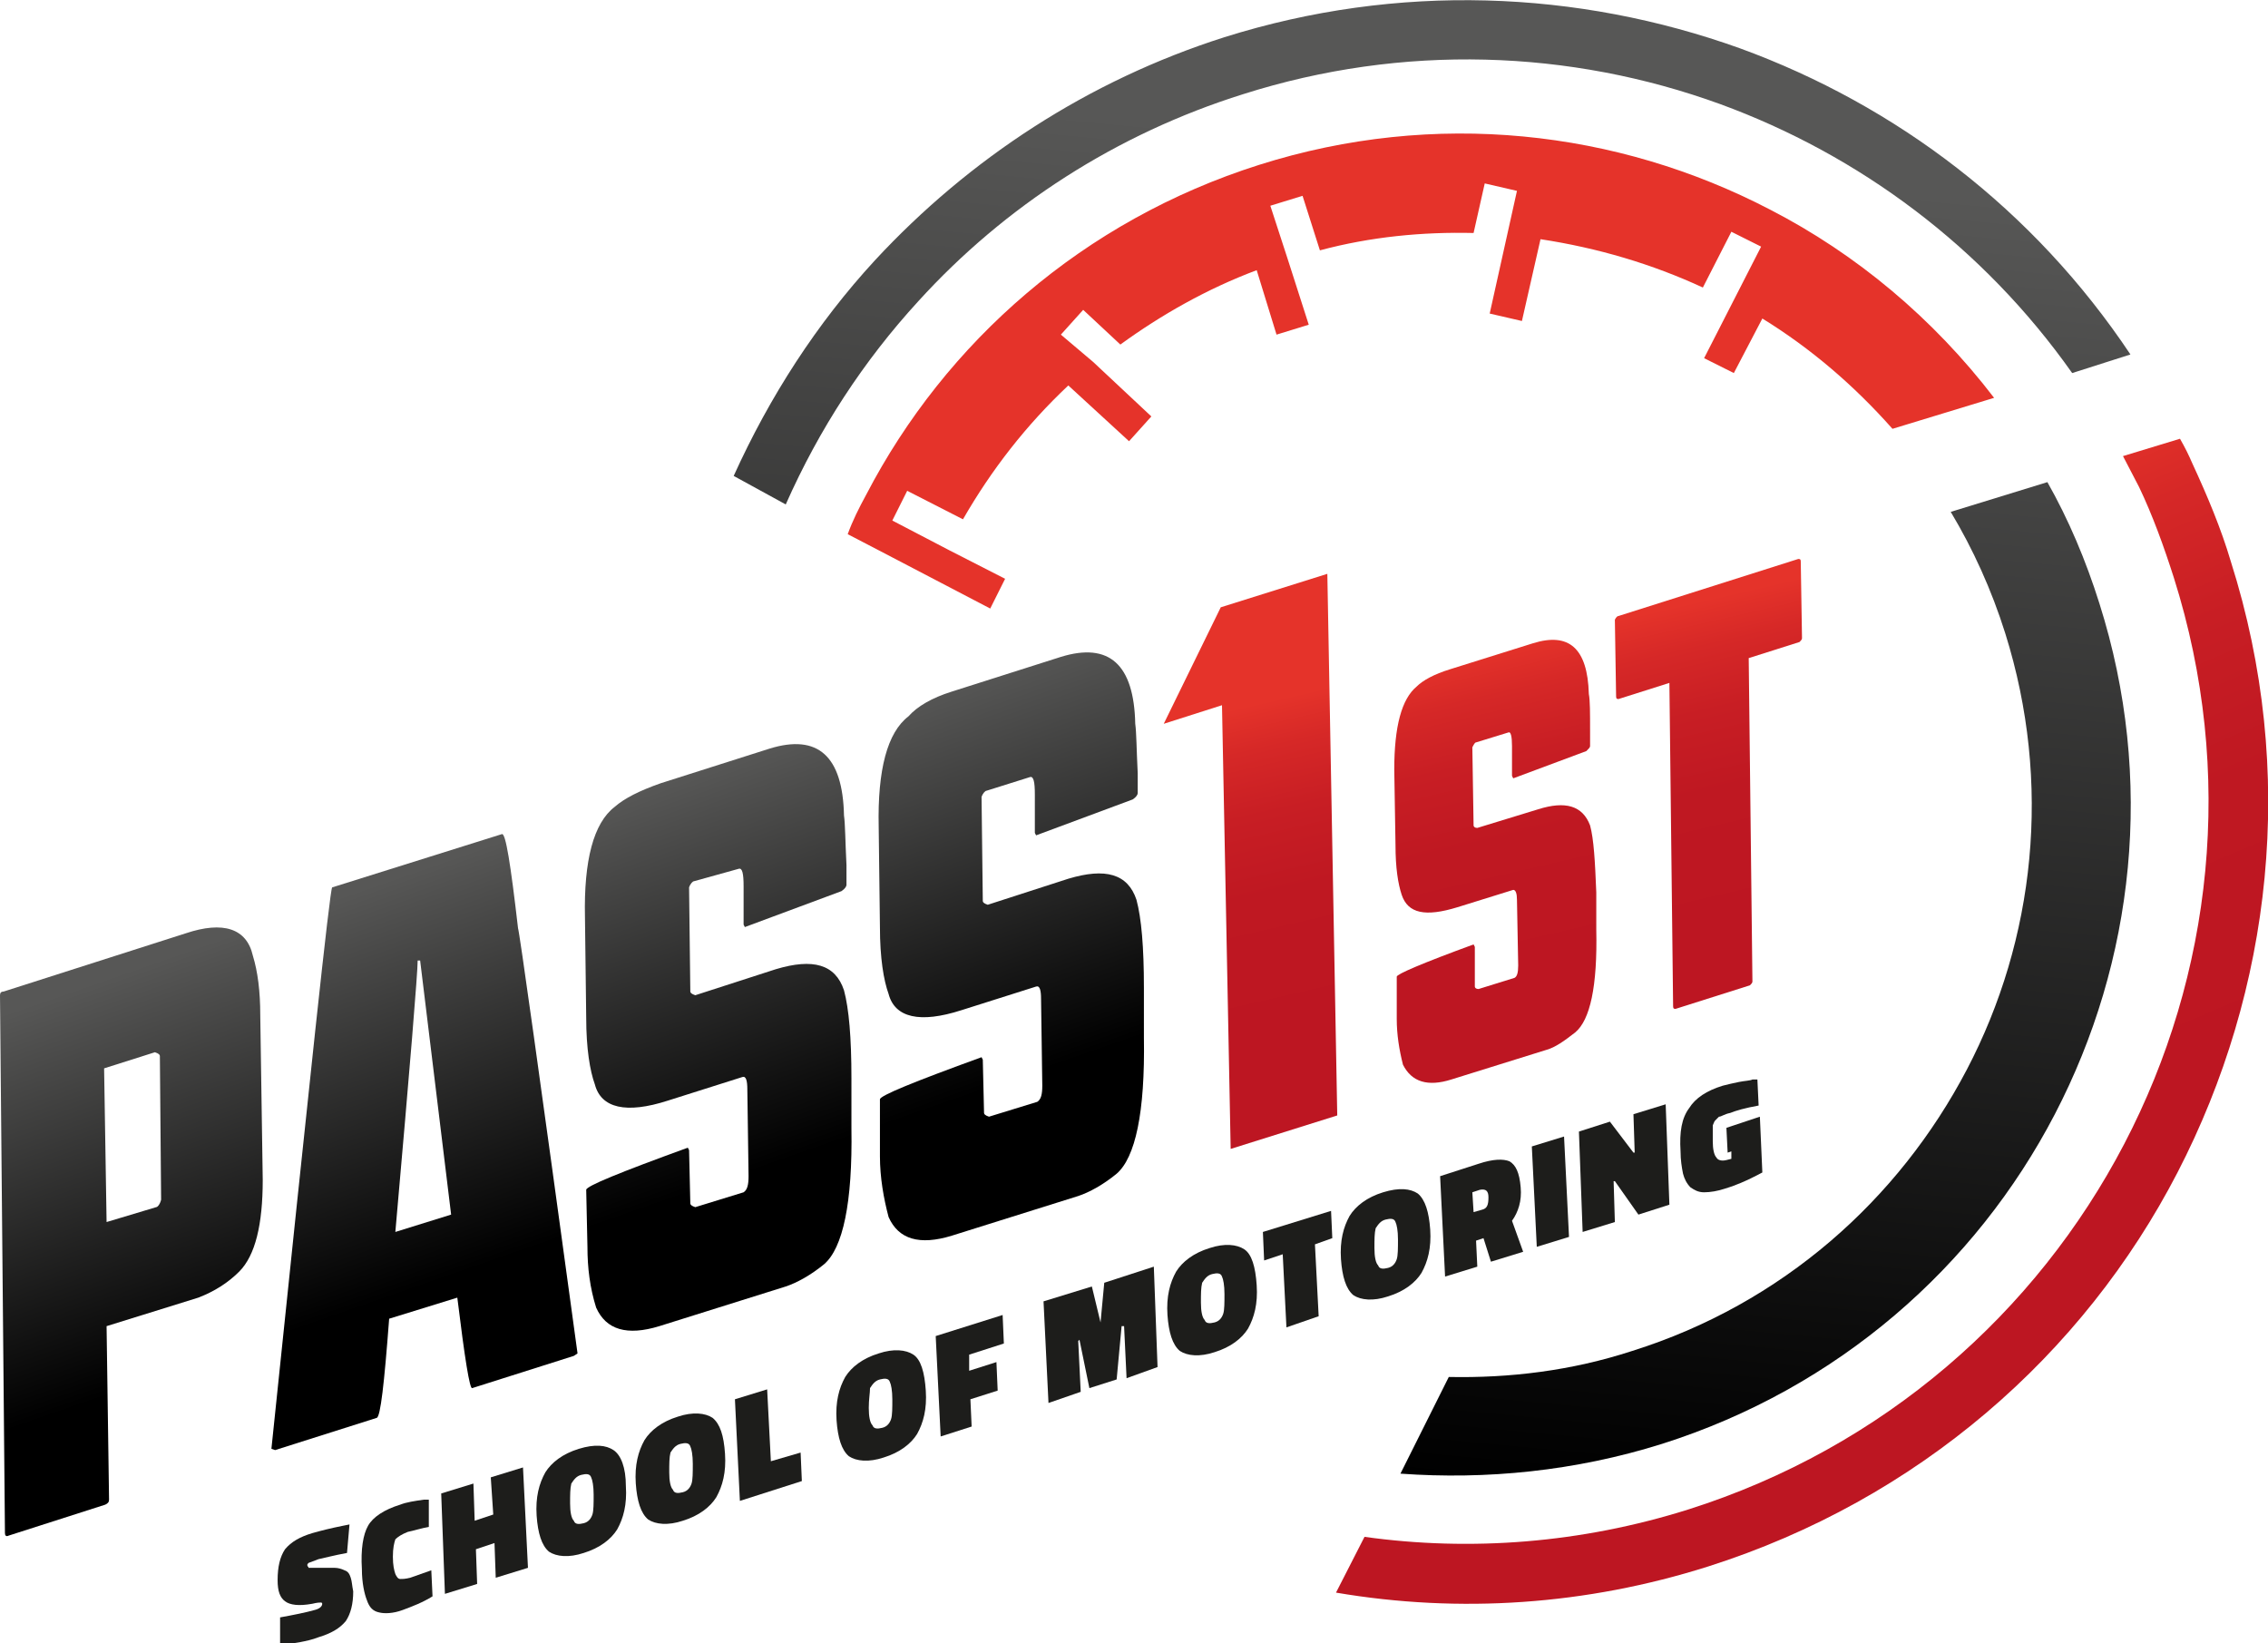 <?xml version="1.0" encoding="utf-8"?>
<!-- Generator: Adobe Illustrator 23.0.3, SVG Export Plug-In . SVG Version: 6.00 Build 0)  -->
<svg version="1.1" id="Layer_1" xmlns="http://www.w3.org/2000/svg" xmlns:xlink="http://www.w3.org/1999/xlink" x="0px" y="0px"
	 width="183px" height="132.6px" viewBox="0 0 183 132.6" style="enable-background:new 0 0 183 132.6;" xml:space="preserve">
<style type="text/css">
	.st0{fill-rule:evenodd;clip-rule:evenodd;fill:#1D1D1B;}
	.st1{fill-rule:evenodd;clip-rule:evenodd;fill:url(#SVGID_1_);}
	.st2{fill-rule:evenodd;clip-rule:evenodd;fill:url(#SVGID_2_);}
	.st3{fill-rule:evenodd;clip-rule:evenodd;fill:url(#SVGID_3_);}
	.st4{fill-rule:evenodd;clip-rule:evenodd;fill:url(#SVGID_4_);}
	.st5{fill-rule:evenodd;clip-rule:evenodd;fill:url(#SVGID_5_);}
	.st6{fill-rule:evenodd;clip-rule:evenodd;fill:url(#SVGID_6_);}
	.st7{fill-rule:evenodd;clip-rule:evenodd;fill:url(#SVGID_7_);}
	.st8{fill:url(#SVGID_8_);}
	.st9{fill:url(#SVGID_9_);}
	.st10{fill-rule:evenodd;clip-rule:evenodd;fill:url(#SVGID_10_);}
	.st11{fill:url(#SVGID_11_);}
</style>
<g>
	<g>
		<path class="st0" d="M28,125.3c-1.1,0.2-1.8,0.4-2.3,0.5c-0.5,0.2-0.8,0.3-0.8,0.3c-0.1,0.1-0.1,0.1-0.1,0.2
			c0,0.1,0.1,0.1,0.1,0.2c0.1,0,0.4,0,0.9,0c0.5,0,0.9,0,1.2,0c0.3,0,0.6,0.1,0.8,0.2c0.3,0.1,0.4,0.3,0.5,0.6
			c0.1,0.3,0.1,0.6,0.2,1.1c0,1-0.2,1.8-0.6,2.4c-0.5,0.6-1.2,1-2.2,1.3c-0.5,0.2-1,0.3-1.5,0.4c-0.5,0.1-0.9,0.1-1.2,0.2l-0.4,0
			l0-2.2c1.1-0.2,2.1-0.4,2.8-0.6c0.4-0.1,0.6-0.3,0.6-0.5c0-0.1-0.1-0.1-0.1-0.1c-0.1,0-0.3,0-0.7,0.1c-1.1,0.2-1.8,0.1-2.2-0.2
			c-0.4-0.3-0.6-0.8-0.6-1.7c0-1.1,0.2-1.9,0.6-2.5c0.5-0.6,1.2-1,2.2-1.3c0.7-0.2,1.5-0.4,2.5-0.6l0.5-0.1L28,125.3z"/>
		<path class="st0" d="M34.9,128.8c-0.8,0.5-1.6,0.8-2.4,1.1c-0.8,0.3-1.5,0.3-1.9,0.2c-0.5-0.1-0.8-0.4-1-1
			c-0.2-0.5-0.4-1.4-0.4-2.5c-0.1-1.6,0.1-2.8,0.5-3.5c0.4-0.7,1.3-1.3,2.6-1.7c0.5-0.2,1.2-0.3,1.9-0.4l0.4,0l0,2.2
			c-0.6,0.1-1.2,0.3-1.7,0.4c-0.5,0.2-0.8,0.4-1,0.6c-0.1,0.3-0.2,0.7-0.2,1.4c0,0.7,0.1,1.1,0.2,1.4c0.1,0.2,0.2,0.4,0.4,0.4
			c0.2,0,0.4,0,0.8-0.1l1.7-0.6L34.9,128.8z"/>
		<polygon class="st0" points="40,127.3 39.9,124.5 38.4,125 38.5,127.8 35.9,128.6 35.6,120.5 38.2,119.7 38.3,122.7 39.8,122.2 
			39.6,119.2 42.2,118.4 42.6,126.5 		"/>
		<path class="st0" d="M46,121.3c0,0.7,0.1,1.2,0.3,1.4c0.1,0.3,0.4,0.3,0.8,0.2c0.4-0.1,0.6-0.4,0.7-0.7c0.1-0.3,0.1-0.9,0.1-1.6
			c0-0.7-0.1-1.2-0.2-1.4c-0.1-0.3-0.4-0.3-0.8-0.2c-0.4,0.1-0.6,0.4-0.8,0.7C46,120.1,46,120.6,46,121.3L46,121.3z M50.5,119.9
			c0.1,1.5-0.2,2.6-0.7,3.5c-0.5,0.8-1.4,1.5-2.7,1.9c-1.2,0.4-2.2,0.3-2.8-0.1c-0.6-0.5-0.9-1.5-1-2.9c-0.1-1.5,0.2-2.6,0.7-3.5
			c0.5-0.8,1.4-1.5,2.7-1.9s2.2-0.3,2.8,0.1C50.1,117.4,50.5,118.4,50.5,119.9z"/>
		<path class="st0" d="M54,118.8c0,0.7,0.1,1.2,0.3,1.4c0.1,0.3,0.4,0.3,0.8,0.2c0.4-0.1,0.6-0.4,0.7-0.7c0.1-0.3,0.1-0.9,0.1-1.6
			c0-0.7-0.1-1.2-0.2-1.4c-0.1-0.3-0.4-0.3-0.8-0.2c-0.4,0.1-0.6,0.4-0.8,0.7C54,117.6,54,118.1,54,118.8L54,118.8z M58.5,117.3
			c0.1,1.5-0.2,2.6-0.7,3.5c-0.5,0.8-1.4,1.5-2.7,1.9c-1.2,0.4-2.2,0.3-2.8-0.1c-0.6-0.5-0.9-1.5-1-2.9c-0.1-1.5,0.2-2.6,0.7-3.5
			c0.5-0.8,1.4-1.5,2.7-1.9c1.2-0.4,2.2-0.3,2.8,0.1C58.1,114.9,58.4,115.8,58.5,117.3z"/>
		<polygon class="st0" points="64.7,119.5 59.7,121.1 59.3,112.9 61.9,112.1 62.2,117.9 64.6,117.2 		"/>
		<g>
			<path class="st0" d="M70.1,113.6c0,0.7,0.1,1.2,0.3,1.4c0.1,0.3,0.4,0.3,0.8,0.2c0.4-0.1,0.6-0.4,0.7-0.7
				c0.1-0.3,0.1-0.9,0.1-1.6c0-0.7-0.1-1.2-0.2-1.4c-0.1-0.3-0.4-0.3-0.8-0.2c-0.4,0.1-0.6,0.4-0.8,0.7
				C70.2,112.4,70.1,112.9,70.1,113.6L70.1,113.6z M74.7,112.2c0.1,1.5-0.2,2.6-0.7,3.5c-0.5,0.8-1.4,1.5-2.7,1.9
				c-1.2,0.4-2.2,0.3-2.8-0.1c-0.6-0.5-0.9-1.5-1-2.9c-0.1-1.5,0.2-2.6,0.7-3.5c0.5-0.8,1.4-1.5,2.7-1.9c1.2-0.4,2.2-0.3,2.8,0.1
				C74.3,109.7,74.6,110.7,74.7,112.2z"/>
			<polygon class="st0" points="75.9,115.9 75.5,107.8 80.9,106.1 81,108.4 78.2,109.3 78.2,110.6 80.4,109.9 80.5,112.2 
				78.3,112.9 78.4,115.1 			"/>
			<polygon class="st0" points="84.6,113.2 84.2,105 88.1,103.8 88.8,106.7 89.1,103.5 93.1,102.2 93.4,110.3 90.9,111.2 90.7,107 
				90.5,107 90.1,111.3 87.9,112 87.1,108.1 87,108.2 87.2,112.3 			"/>
			<path class="st0" d="M96.9,105.1c0,0.7,0.1,1.2,0.3,1.4c0.1,0.3,0.4,0.3,0.8,0.2c0.4-0.1,0.6-0.4,0.7-0.7
				c0.1-0.3,0.1-0.9,0.1-1.6c0-0.7-0.1-1.2-0.2-1.4c-0.1-0.3-0.4-0.3-0.8-0.2c-0.4,0.1-0.6,0.4-0.8,0.7
				C96.9,103.9,96.9,104.4,96.9,105.1L96.9,105.1z M101.4,103.7c0.1,1.5-0.2,2.6-0.7,3.5c-0.5,0.8-1.4,1.5-2.7,1.9
				c-1.2,0.4-2.2,0.3-2.8-0.1c-0.6-0.5-0.9-1.5-1-2.9c-0.1-1.5,0.2-2.6,0.7-3.5c0.5-0.8,1.4-1.5,2.7-1.9c1.2-0.4,2.2-0.3,2.8,0.1
				C101,101.2,101.3,102.2,101.4,103.7z"/>
			<polygon class="st0" points="102,101.7 101.9,99.4 107.4,97.7 107.5,99.9 106.1,100.4 106.4,106.2 103.8,107.1 103.5,101.2 			
				"/>
			<path class="st0" d="M110.9,100.7c0,0.7,0.1,1.2,0.3,1.4c0.1,0.3,0.4,0.3,0.8,0.2c0.4-0.1,0.6-0.4,0.7-0.7
				c0.1-0.3,0.1-0.9,0.1-1.6c0-0.7-0.1-1.2-0.2-1.4c-0.1-0.3-0.4-0.3-0.8-0.2c-0.4,0.1-0.6,0.4-0.8,0.7
				C110.9,99.5,110.9,100,110.9,100.7L110.9,100.7z M115.4,99.2c0.1,1.5-0.2,2.6-0.7,3.5c-0.5,0.8-1.4,1.5-2.7,1.9
				c-1.2,0.4-2.2,0.3-2.8-0.1c-0.6-0.5-0.9-1.5-1-2.9c-0.1-1.5,0.2-2.6,0.7-3.5c0.5-0.8,1.4-1.5,2.7-1.9s2.2-0.3,2.8,0.1
				C115,96.8,115.3,97.8,115.4,99.2z"/>
			<path class="st0" d="M119.7,99.9l-0.6,0.2l0.1,2.1l-2.6,0.8l-0.4-8.1l3.1-1c1.2-0.4,2-0.4,2.5-0.2c0.5,0.3,0.8,0.9,0.9,2.1
				c0.1,1.1-0.2,2-0.7,2.7l0.9,2.5l-2.6,0.8L119.7,99.9L119.7,99.9z M119.6,97.6c0.4-0.1,0.5-0.4,0.5-1c0-0.5-0.2-0.7-0.7-0.6
				l-0.6,0.2l0.1,1.6L119.6,97.6z"/>
			<polygon class="st0" points="124,100.6 123.6,92.5 126.2,91.7 126.6,99.8 			"/>
			<polygon class="st0" points="127.7,99.4 127.4,91.3 129.9,90.5 131.8,93 131.9,93 131.8,89.9 134.4,89.1 134.7,97.2 132.2,98 
				130.3,95.3 130.2,95.3 130.3,98.6 			"/>
			<path class="st0" d="M142,90.1l0.2,4.5c-1.3,0.7-2.3,1.1-3,1.3c-0.6,0.2-1.2,0.3-1.7,0.3c-0.5,0-0.8-0.2-1.1-0.4
				c-0.3-0.3-0.5-0.7-0.6-1.1c-0.1-0.5-0.2-1.1-0.2-1.8c-0.1-1.6,0.1-2.7,0.7-3.5c0.5-0.8,1.4-1.4,2.7-1.8c0.4-0.1,0.8-0.2,1.3-0.3
				c0.5-0.1,0.9-0.1,1.1-0.2l0.4,0l0.1,2.1c-1.1,0.2-1.8,0.4-2.3,0.6c-0.5,0.1-0.7,0.3-0.9,0.3c-0.1,0.1-0.2,0.2-0.3,0.3
				c-0.1,0.1-0.1,0.2-0.2,0.4c0,0.3,0,0.7,0,1.3c0,0.6,0.1,1.1,0.3,1.3c0.1,0.2,0.4,0.3,0.8,0.2l0.4-0.1l0-0.6l-0.3,0.1l-0.1-2
				L142,90.1z"/>
		</g>
	</g>
	<g>
		<linearGradient id="SVGID_1_" gradientUnits="userSpaceOnUse" x1="3.656" y1="80.639" x2="14.152" y2="110.758">
			<stop  offset="0" style="stop-color:#575756"/>
			<stop  offset="1" style="stop-color:#000000"/>
		</linearGradient>
		<path class="st1" d="M0.3,80L15,75.3c3-1,4.9-0.4,5.4,1.8c0.4,1.3,0.6,2.9,0.6,4.8l0.2,13.3c0,3.6-0.6,6.1-1.9,7.4
			c-0.9,0.9-2,1.6-3.3,2.1l-7.4,2.3l0.2,14c0,0.2-0.1,0.3-0.3,0.4l-7.8,2.5c-0.2,0.1-0.3,0-0.3-0.2L0,80.3C0,80.1,0.1,80,0.3,80
			L0.3,80z M8.4,86.2l0.2,12.4l4-1.2c0.1,0,0.3-0.2,0.4-0.6l-0.1-11.6c0-0.1-0.1-0.2-0.4-0.3L8.4,86.2z"/>
		<linearGradient id="SVGID_2_" gradientUnits="userSpaceOnUse" x1="24.76" y1="73.285" x2="35.256" y2="103.403">
			<stop  offset="0" style="stop-color:#575756"/>
			<stop  offset="1" style="stop-color:#000000"/>
		</linearGradient>
		<path class="st2" d="M40.5,67.3c0.3-0.1,0.7,2.4,1.3,7.6c0.1,0.2,1.7,11.6,4.8,34.3l-0.3,0.2l-8.2,2.6c-0.2,0.1-0.6-2.4-1.2-7.3
			l-5.5,1.7c-0.4,5.3-0.7,7.9-1,8l-8.2,2.6l-0.3-0.1c3.1-29.9,4.7-45,4.9-45.3L40.5,67.3L40.5,67.3z M33.7,77.5
			c0,1-0.6,8.3-1.8,21.9l4.5-1.4l-2.5-20.5L33.7,77.5z"/>
		<linearGradient id="SVGID_3_" gradientUnits="userSpaceOnUse" x1="50.931" y1="64.165" x2="61.426" y2="94.283">
			<stop  offset="0" style="stop-color:#575756"/>
			<stop  offset="1" style="stop-color:#000000"/>
		</linearGradient>
		<path class="st3" d="M53.3,63.2l8.8-2.8c3.9-1.2,5.9,0.6,6,5.4c0.1,0.7,0.1,2,0.2,4l0,1.6c0,0.1-0.1,0.3-0.4,0.5l-7.8,2.9
			l-0.1-0.2l0-3.1c0-1-0.1-1.5-0.4-1.4L56,71.1c-0.1,0-0.3,0.2-0.4,0.5l0.1,8.4c0,0.1,0.1,0.2,0.4,0.3l6.5-2.1
			c3-0.9,4.8-0.4,5.5,1.7c0.4,1.5,0.6,3.8,0.6,7.1l0,4c0.1,6.1-0.7,9.7-2.2,11c-1.1,0.9-2.2,1.5-3.1,1.8l-10.2,3.2
			c-2.6,0.8-4.3,0.3-5.1-1.5c-0.5-1.6-0.7-3.2-0.7-4.9l-0.1-4.6c0-0.3,2.7-1.4,8.2-3.4l0.1,0.2l0.1,4.3c0,0.1,0.1,0.2,0.4,0.3
			l3.9-1.2c0.3-0.2,0.4-0.6,0.4-1.3l-0.1-7c0-0.7-0.1-1.1-0.4-1l-6,1.9c-3.4,1.1-5.4,0.6-5.9-1.3c-0.4-1.1-0.7-2.9-0.7-5.4l-0.1-8.1
			c-0.1-4.6,0.7-7.6,2.4-8.9C50.4,64.4,51.6,63.8,53.3,63.2z"/>
		<linearGradient id="SVGID_4_" gradientUnits="userSpaceOnUse" x1="74.245" y1="56.04" x2="84.74" y2="86.159">
			<stop  offset="0" style="stop-color:#575756"/>
			<stop  offset="1" style="stop-color:#000000"/>
		</linearGradient>
		<path class="st4" d="M76.8,55.8l8.8-2.8c3.9-1.2,5.9,0.6,6,5.4c0.1,0.7,0.1,2,0.2,4l0,1.6c0,0.1-0.1,0.3-0.4,0.5l-7.8,2.9
			l-0.1-0.2l0-3.1c0-1-0.1-1.5-0.4-1.4l-3.5,1.1c-0.1,0-0.3,0.2-0.4,0.5l0.1,8.4c0,0.1,0.1,0.2,0.4,0.3l6.5-2.1
			c3-0.9,4.8-0.4,5.5,1.7c0.4,1.5,0.6,3.8,0.6,7.1l0,4c0.1,6.1-0.7,9.7-2.2,11c-1.1,0.9-2.2,1.5-3.1,1.8l-10.2,3.2
			c-2.6,0.8-4.3,0.3-5.1-1.5C71.3,96.7,71,95,71,93.3L71,88.7c0-0.3,2.7-1.4,8.2-3.4l0.1,0.2l0.1,4.3c0,0.1,0.1,0.2,0.4,0.3l3.9-1.2
			c0.3-0.2,0.4-0.6,0.4-1.3l-0.1-7c0-0.7-0.1-1.1-0.4-1l-6,1.9c-3.4,1.1-5.4,0.6-5.9-1.3c-0.4-1.1-0.7-2.9-0.7-5.4l-0.1-8.1
			c-0.1-4.6,0.7-7.6,2.4-8.9C74,57,75.2,56.3,76.8,55.8z"/>
	</g>
	<g>
		<linearGradient id="SVGID_5_" gradientUnits="userSpaceOnUse" x1="122.554" y1="78.785" x2="116.622" y2="53.23">
			<stop  offset="0" style="stop-color:#BD1622"/>
			<stop  offset="0.421" style="stop-color:#BF1822"/>
			<stop  offset="0.664" style="stop-color:#C81E24"/>
			<stop  offset="0.86" style="stop-color:#D62827"/>
			<stop  offset="1" style="stop-color:#E5332A"/>
		</linearGradient>
		<path class="st5" d="M117,54l6.7-2.1c2.9-0.9,4.4,0.4,4.5,4.1c0.1,0.5,0.1,1.5,0.1,3l0,1.2c0,0.1-0.1,0.2-0.3,0.4l-5.9,2.2
			l-0.1-0.2l0-2.4c0-0.8-0.1-1.2-0.3-1.1l-2.6,0.8c-0.1,0-0.2,0.2-0.3,0.4l0.1,6.3c0,0.1,0.1,0.2,0.3,0.2l4.9-1.5
			c2.2-0.7,3.6-0.3,4.2,1.3c0.3,1.1,0.4,2.9,0.5,5.4l0,3c0.1,4.6-0.5,7.3-1.7,8.3c-0.9,0.7-1.6,1.2-2.3,1.4l-7.7,2.4
			c-1.9,0.6-3.2,0.2-3.9-1.2c-0.3-1.2-0.5-2.4-0.5-3.7l0-3.4c0-0.2,2.1-1.1,6.2-2.6l0.1,0.2l0,3.2c0,0.1,0.1,0.2,0.3,0.2l2.9-0.9
			c0.2-0.1,0.3-0.4,0.3-1l-0.1-5.3c0-0.5-0.1-0.8-0.3-0.8l-4.5,1.4c-2.6,0.8-4,0.5-4.5-1c-0.3-0.9-0.5-2.2-0.5-4l-0.1-6.1
			c0-3.5,0.6-5.7,1.8-6.7C114.8,54.9,115.7,54.4,117,54z"/>
		<linearGradient id="SVGID_6_" gradientUnits="userSpaceOnUse" x1="142.742" y1="74.099" x2="136.809" y2="48.544">
			<stop  offset="0" style="stop-color:#BD1622"/>
			<stop  offset="0.421" style="stop-color:#BF1822"/>
			<stop  offset="0.664" style="stop-color:#C81E24"/>
			<stop  offset="0.86" style="stop-color:#D62827"/>
			<stop  offset="1" style="stop-color:#E5332A"/>
		</linearGradient>
		<path class="st6" d="M130.6,49.7l14.5-4.6c0.1,0,0.2,0,0.2,0.2l0.1,6.2c0,0.1-0.1,0.2-0.2,0.3l-4.1,1.3l0.3,26.1
			c0,0.1-0.1,0.2-0.2,0.3l-6,1.9c-0.1,0-0.2,0-0.2-0.2l-0.3-26.1l-4.1,1.3c-0.1,0-0.2,0-0.2-0.2l-0.1-6.2
			C130.4,49.8,130.5,49.7,130.6,49.7z"/>
		<linearGradient id="SVGID_7_" gradientUnits="userSpaceOnUse" x1="106.251" y1="82.57" x2="100.319" y2="57.015">
			<stop  offset="0" style="stop-color:#BD1622"/>
			<stop  offset="0.421" style="stop-color:#BF1822"/>
			<stop  offset="0.664" style="stop-color:#C81E24"/>
			<stop  offset="0.86" style="stop-color:#D62827"/>
			<stop  offset="1" style="stop-color:#E5332A"/>
		</linearGradient>
		<polygon class="st7" points="98.5,49 107.1,46.3 107.9,90 99.3,92.7 98.6,56.9 93.9,58.4 		"/>
	</g>
	<g>
		<linearGradient id="SVGID_8_" gradientUnits="userSpaceOnUse" x1="142.33" y1="102.941" x2="121.795" y2="54.568">
			<stop  offset="0" style="stop-color:#BD1622"/>
			<stop  offset="0.421" style="stop-color:#BF1822"/>
			<stop  offset="0.664" style="stop-color:#C81E24"/>
			<stop  offset="0.86" style="stop-color:#D62827"/>
			<stop  offset="1" style="stop-color:#E5332A"/>
		</linearGradient>
		<path class="st8" d="M160.9,32.1c-4.9-6.4-11.1-11.6-18.1-15.2c-12.3-6.4-27-8.1-41.2-3.6c-14.2,4.5-25.3,14.3-31.7,26.6
			c-0.6,1.1-1.1,2.1-1.5,3.2l2.5,1.3l0,0l9,4.7l1.2-2.4l-4.5-2.3l0,0L72,42l1.2-2.4l4.5,2.3c2.3-4,5.1-7.6,8.5-10.8l4.9,4.5l1.8-2
			l-4.7-4.4l0,0L85.6,27l1.8-2l3,2.8c3.3-2.4,7-4.5,11-6l1.6,5.2l2.6-0.8l-1.7-5.3l0,0l-1.4-4.3l2.6-0.8l1.4,4.4
			c4.1-1.1,8.3-1.5,12.4-1.4l0.9-4l2.6,0.6l0,0l0,0l-2.2,9.9l2.6,0.6l1.5-6.6c4.6,0.7,9,2,13.1,3.9l2.3-4.5l2.4,1.2l-2.3,4.5l0,0
			l-2.3,4.5l2.4,1.2l2.3-4.4c3.9,2.4,7.4,5.4,10.5,8.9L160.9,32.1z"/>
		<linearGradient id="SVGID_9_" gradientUnits="userSpaceOnUse" x1="149.671" y1="99.824" x2="129.135" y2="51.452">
			<stop  offset="0" style="stop-color:#BD1622"/>
			<stop  offset="0.421" style="stop-color:#BF1822"/>
			<stop  offset="0.664" style="stop-color:#C81E24"/>
			<stop  offset="0.86" style="stop-color:#D62827"/>
			<stop  offset="1" style="stop-color:#E5332A"/>
		</linearGradient>
		<path class="st9" d="M137.8,126.4c17-5.4,30.3-17.1,37.9-31.8c7.6-14.7,9.7-32.3,4.3-49.3c-0.8-2.7-1.9-5.3-3.1-7.9
			c-0.3-0.7-0.6-1.3-1-2l-4.6,1.4c0.4,0.8,0.9,1.7,1.3,2.5c1.1,2.3,2,4.8,2.8,7.3c5,15.8,3.1,32.1-4,45.7
			c-7.1,13.6-19.4,24.5-35.2,29.5c-8.6,2.7-17.5,3.4-26.1,2.2l-2.3,4.5C117.8,130.2,128,129.5,137.8,126.4z"/>
	</g>
	<g>
		<linearGradient id="SVGID_10_" gradientUnits="userSpaceOnUse" x1="117.62" y1="12.065" x2="107.581" y2="118.393">
			<stop  offset="0" style="stop-color:#575756"/>
			<stop  offset="1" style="stop-color:#000000"/>
		</linearGradient>
		<path class="st10" d="M59.2,38.4C62.1,32,65.9,26.1,70.6,21c7.6-8.2,17.2-14.5,28.2-18c14-4.4,28.5-3.8,41.6,0.9
			c12.6,4.6,23.7,13,31.5,24.7l-4.7,1.5C160,19.9,150,12.5,138.8,8.4c-12.1-4.4-25.6-4.9-38.5-0.8c-10.2,3.2-19.2,9-26.2,16.7
			c-4.4,4.8-8,10.3-10.7,16.4L59.2,38.4z"/>
		<linearGradient id="SVGID_11_" gradientUnits="userSpaceOnUse" x1="149.835" y1="15.107" x2="139.796" y2="121.434">
			<stop  offset="0" style="stop-color:#575756"/>
			<stop  offset="1" style="stop-color:#000000"/>
		</linearGradient>
		<path class="st11" d="M134.1,116.5c14.2-4.5,25.3-14.3,31.7-26.6c6.4-12.3,8.1-27,3.6-41.2c-1.1-3.5-2.5-6.8-4.2-9.8l-7.8,2.4
			c1.8,3,3.3,6.3,4.4,9.8c3.8,12.1,2.4,24.7-3.1,35.2c-5.5,10.5-14.9,18.9-27,22.7c-4.9,1.6-9.9,2.2-14.8,2.1l-3.9,7.8
			C119.9,119.4,127.1,118.7,134.1,116.5z"/>
	</g>
</g>
</svg>
